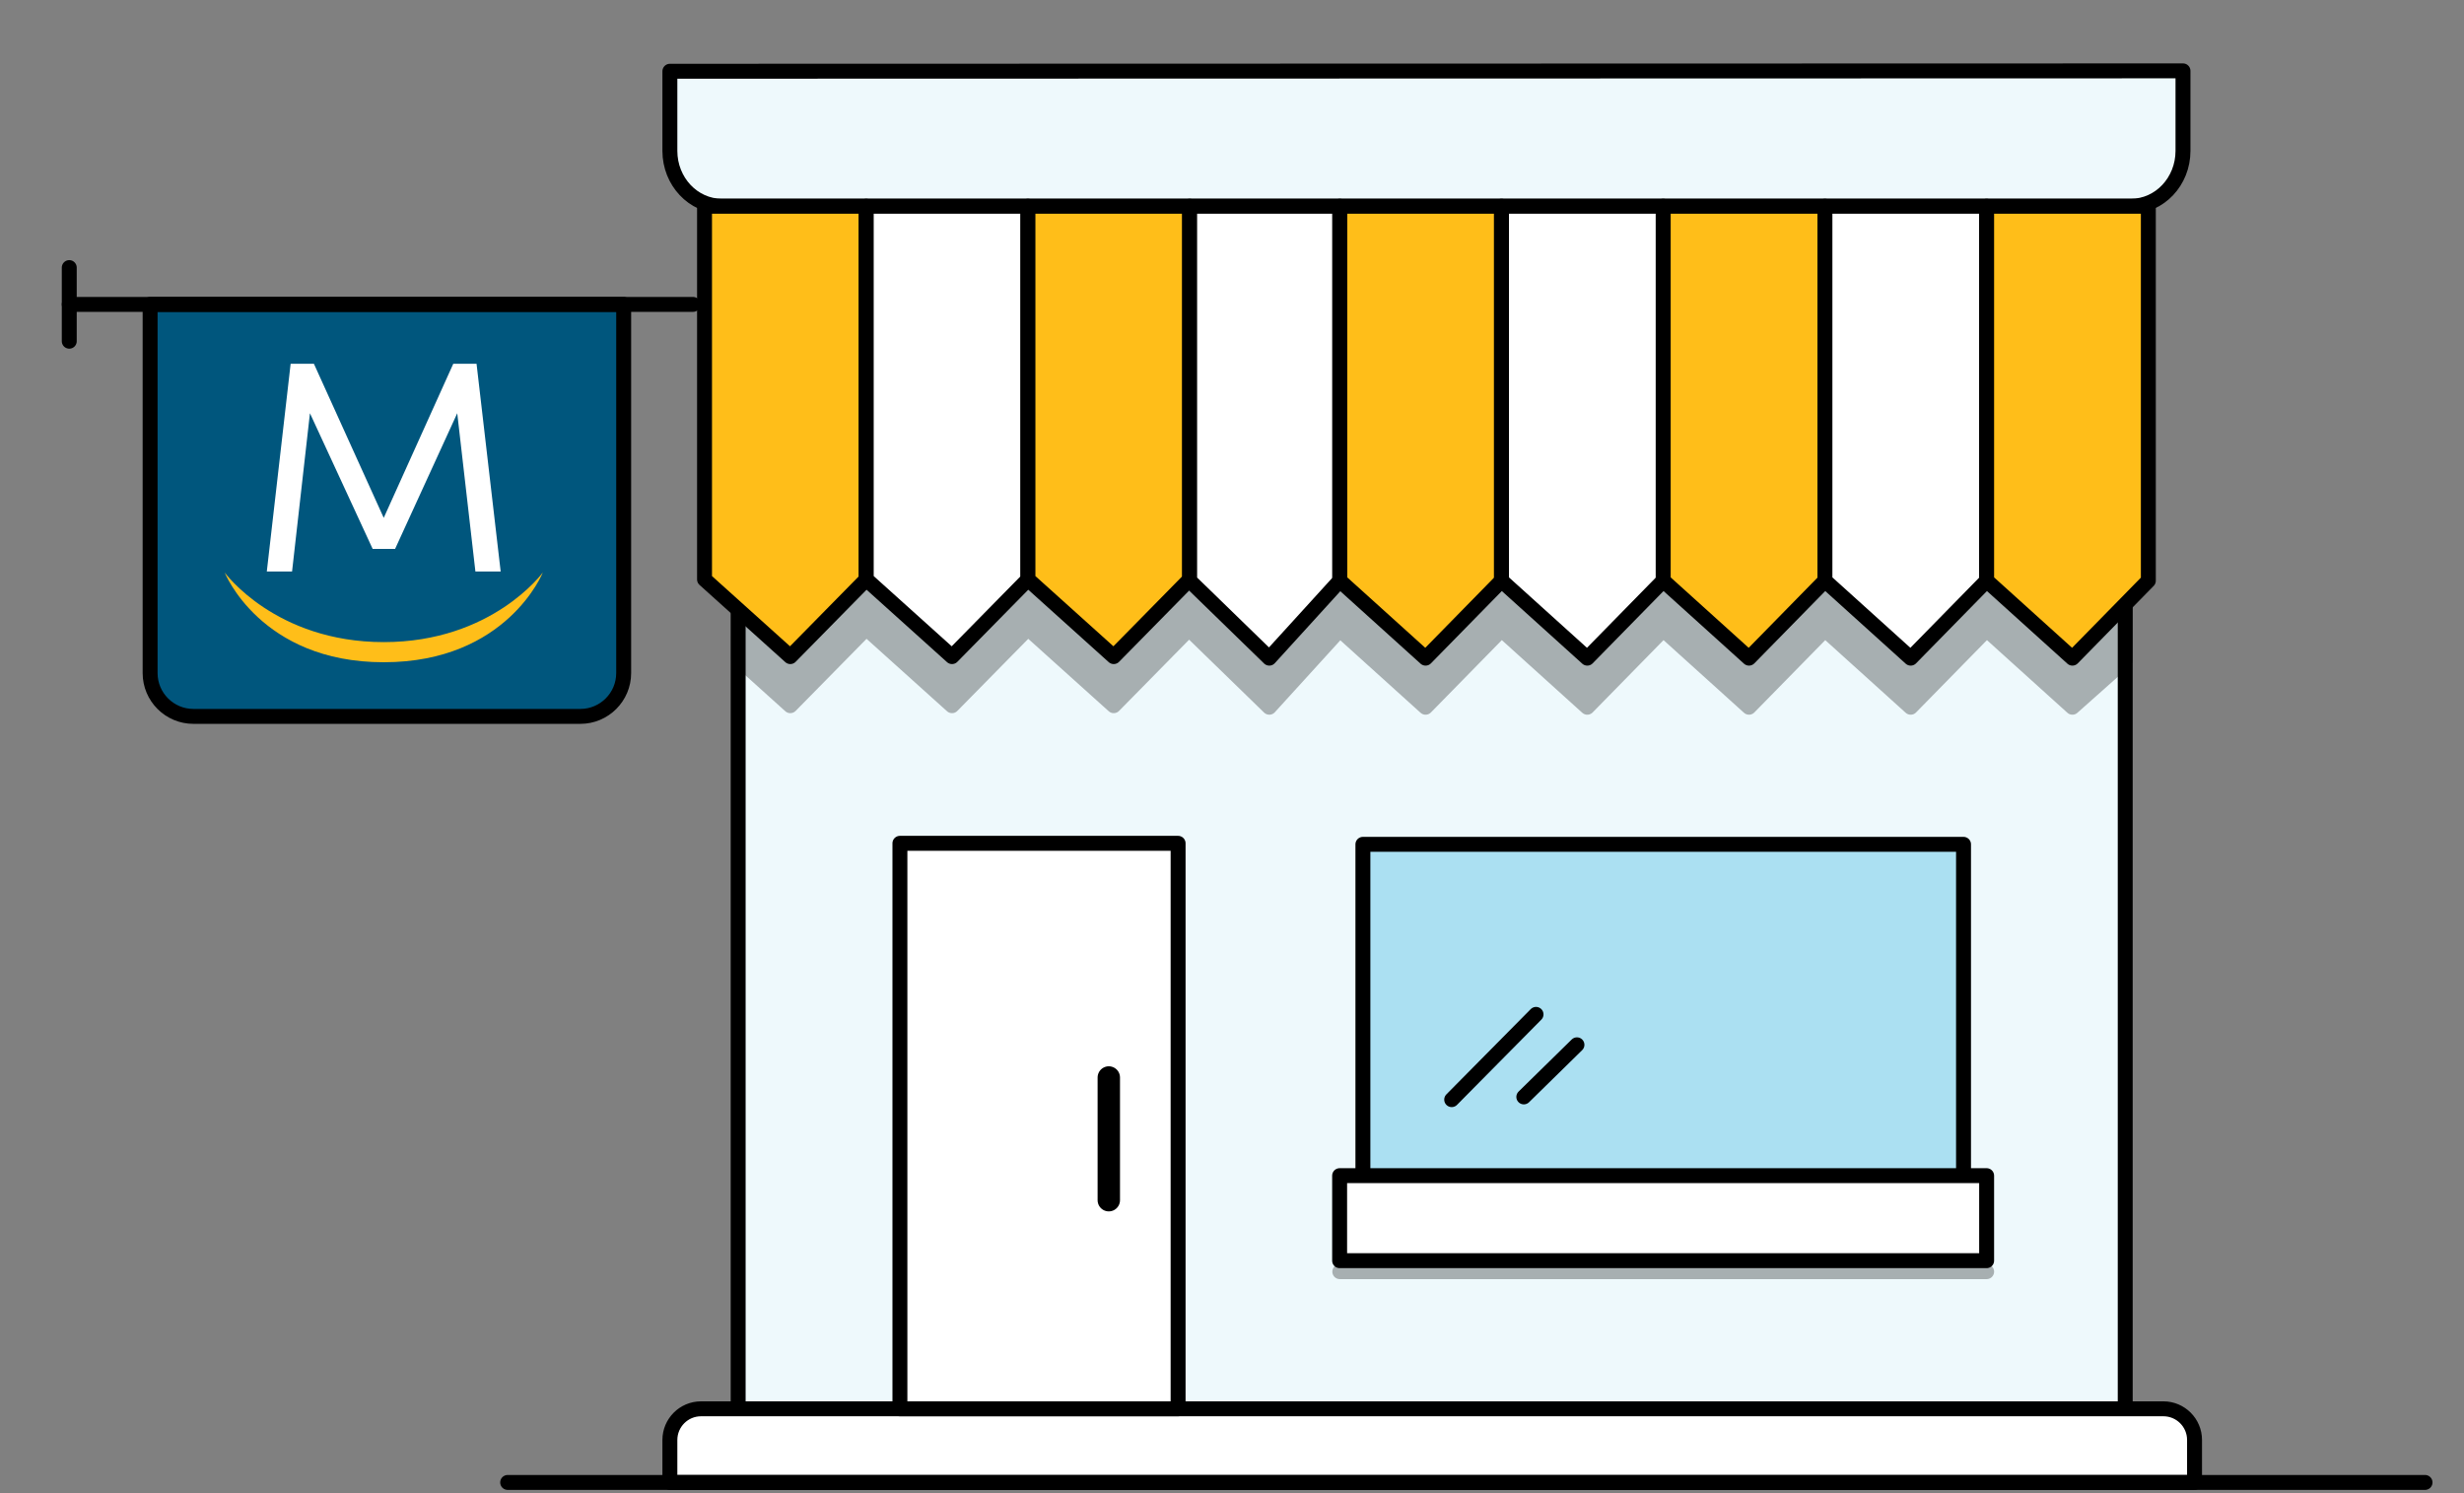 <?xml version="1.0" encoding="UTF-8"?><svg xmlns="http://www.w3.org/2000/svg" width="330" height="200" viewBox="0 0 330 200"><rect x="0" y="0" width="330" height="200" fill="#808080" stroke="none"/><g style="isolation:isolate;"><g id="Layer_1"><g id="mcu_icon"><rect x="98.861" y="28.155" width="185.768" height="160.548" style="fill:#eef9fc; stroke:#000; stroke-linecap:round; stroke-linejoin:round; stroke-width:2px;"/><g style="mix-blend-mode:multiply; opacity:.3;"><polygon points="266.067 34.198 244.41 34.198 222.752 34.198 201.095 34.198 179.438 34.198 159.328 34.198 137.671 34.198 116.014 34.198 98.998 34.198 98.906 88.277 105.845 94.523 116.014 84.183 127.502 94.523 137.671 84.183 149.159 94.523 159.328 84.183 159.328 84.355 169.995 94.731 179.438 84.355 190.926 94.731 201.095 84.355 212.583 94.731 222.752 84.355 234.24 94.731 244.41 84.355 255.897 94.731 266.067 84.355 277.554 94.731 284.63 88.439 284.63 34.198 266.067 34.198"/><polygon points="266.067 34.198 244.41 34.198 222.752 34.198 201.095 34.198 179.438 34.198 159.328 34.198 137.671 34.198 116.014 34.198 98.998 34.198 98.906 88.277 105.845 94.523 116.014 84.183 127.502 94.523 137.671 84.183 149.159 94.523 159.328 84.183 159.328 84.355 169.995 94.731 179.438 84.355 190.926 94.731 201.095 84.355 212.583 94.731 222.752 84.355 234.24 94.731 244.41 84.355 255.897 94.731 266.067 84.355 277.554 94.731 284.63 88.439 284.63 34.198 266.067 34.198" style="fill:none; stroke:#000; stroke-linecap:round; stroke-linejoin:round; stroke-width:2px;"/></g><path d="M93.888,188.703h195.852c2.302,0,4.172,1.869,4.172,4.172v5.69H89.716v-5.69c0-2.302,1.869-4.172,4.172-4.172Z" style="fill:#fff; stroke:#000; stroke-linecap:round; stroke-linejoin:round; stroke-width:2px;"/><path d="M285.389,27.624H96.691c-3.852,0-6.975-3.318-6.975-7.411V9.543l202.648-.051v10.719c0,4.093-3.123,7.411-6.975,7.411Z" style="fill:#eef9fc; stroke:#000; stroke-linecap:round; stroke-linejoin:round; stroke-width:2px;"/><path d="M20.104,40.773h63.424v49.383c0,3.202-2.599,5.801-5.801,5.801H25.905c-3.202,0-5.801-2.599-5.801-5.801V40.773h0Z" style="fill:#00567d; stroke:#000; stroke-linecap:round; stroke-linejoin:round; stroke-width:2px;"/><rect x="120.524" y="112.957" width="37.257" height="75.746" style="fill:#fff; stroke:#000; stroke-linecap:round; stroke-linejoin:round; stroke-width:2px;"/><rect x="182.532" y="113.094" width="80.441" height="44.902" style="fill:#abe0f2; stroke:#000; stroke-linecap:round; stroke-linejoin:round; stroke-width:2px;"/><rect x="179.415" y="157.473" width="86.652" height="11.388" style="fill:#fff; stroke:#000; stroke-linecap:round; stroke-linejoin:round; stroke-width:2px;"/><line x1="194.423" y1="147.29" x2="205.718" y2="135.871" style="fill:none; stroke:#000; stroke-linecap:round; stroke-linejoin:round; stroke-width:2px;"/><line x1="204.082" y1="146.925" x2="211.198" y2="139.947" style="fill:none; stroke:#000; stroke-linecap:round; stroke-linejoin:round; stroke-width:2px;"/><polygon points="116.014 77.608 105.845 87.948 94.357 77.608 94.357 27.624 116.014 27.624 116.014 77.608" style="fill:#ffbe19; stroke:#000; stroke-linecap:round; stroke-linejoin:round; stroke-width:2px;"/><polygon points="137.671 77.608 127.502 87.948 116.014 77.608 116.014 27.624 137.671 27.624 137.671 77.608" style="fill:#fff; stroke:#000; stroke-linecap:round; stroke-linejoin:round; stroke-width:2px;"/><polygon points="159.328 77.608 149.159 87.948 137.671 77.608 137.671 27.624 159.328 27.624 159.328 77.608" style="fill:#ffbe19; stroke:#000; stroke-linecap:round; stroke-linejoin:round; stroke-width:2px;"/><polygon points="179.438 77.781 169.995 88.156 159.328 77.781 159.328 27.624 179.438 27.624 179.438 77.781" style="fill:#fff; stroke:#000; stroke-linecap:round; stroke-linejoin:round; stroke-width:2px;"/><polygon points="201.095 77.781 190.926 88.156 179.438 77.781 179.438 27.624 201.095 27.624 201.095 77.781" style="fill:#ffbe19; stroke:#000; stroke-linecap:round; stroke-linejoin:round; stroke-width:2px;"/><polygon points="222.752 77.781 212.583 88.156 201.095 77.781 201.095 27.624 222.752 27.624 222.752 77.781" style="fill:#fff; stroke:#000; stroke-linecap:round; stroke-linejoin:round; stroke-width:2px;"/><polygon points="244.41 77.781 234.24 88.156 222.752 77.781 222.752 27.624 244.41 27.624 244.41 77.781" style="fill:#ffbe19; stroke:#000; stroke-linecap:round; stroke-linejoin:round; stroke-width:2px;"/><polygon points="266.067 77.781 255.897 88.156 244.41 77.781 244.41 27.624 266.067 27.624 266.067 77.781" style="fill:#fff; stroke:#000; stroke-linecap:round; stroke-linejoin:round; stroke-width:2px;"/><polygon points="287.724 77.781 277.554 88.156 266.067 77.781 266.067 27.624 287.724 27.624 287.724 77.781" style="fill:#ffbe19; stroke:#000; stroke-linecap:round; stroke-linejoin:round; stroke-width:2px;"/><g><path d="M63.671,76.554l-2.433-21.203-8.324,18.174h-3.003l-8.4-18.174-2.395,21.203h-3.383l3.193-27.827h3.117l9.351,20.638,9.313-20.638h3.117l3.231,27.827h-3.383Z" style="fill:#fff;"/><path d="M30.087,76.678s6.771,9.329,21.307,9.329,21.307-9.329,21.307-9.329c0,0-4.793,12.026-21.307,12.026s-21.307-12.026-21.307-12.026Z" style="fill:#ffbe19;"/></g><line x1="148.5" y1="144.324" x2="148.5" y2="160.76" style="fill:none; stroke:#000; stroke-linecap:round; stroke-linejoin:round; stroke-width:3px;"/><line x1="67.991" y1="198.565" x2="324.782" y2="198.565" style="fill:none; stroke:#000; stroke-linecap:round; stroke-linejoin:round; stroke-width:2px;"/><line x1="179.438" y1="170.332" x2="266.067" y2="170.332" style="fill:none; mix-blend-mode:multiply; opacity:.3; stroke:#000; stroke-linecap:round; stroke-linejoin:round; stroke-width:2px;"/><line x1="92.81" y1="40.773" x2="9.276" y2="40.773" style="fill:none; stroke:#000; stroke-linecap:round; stroke-linejoin:round; stroke-width:2px;"/><line x1="9.276" y1="35.842" x2="9.276" y2="45.704" style="fill:none; stroke:#000; stroke-linecap:round; stroke-linejoin:round; stroke-width:2px;"/></g></g></g></svg>